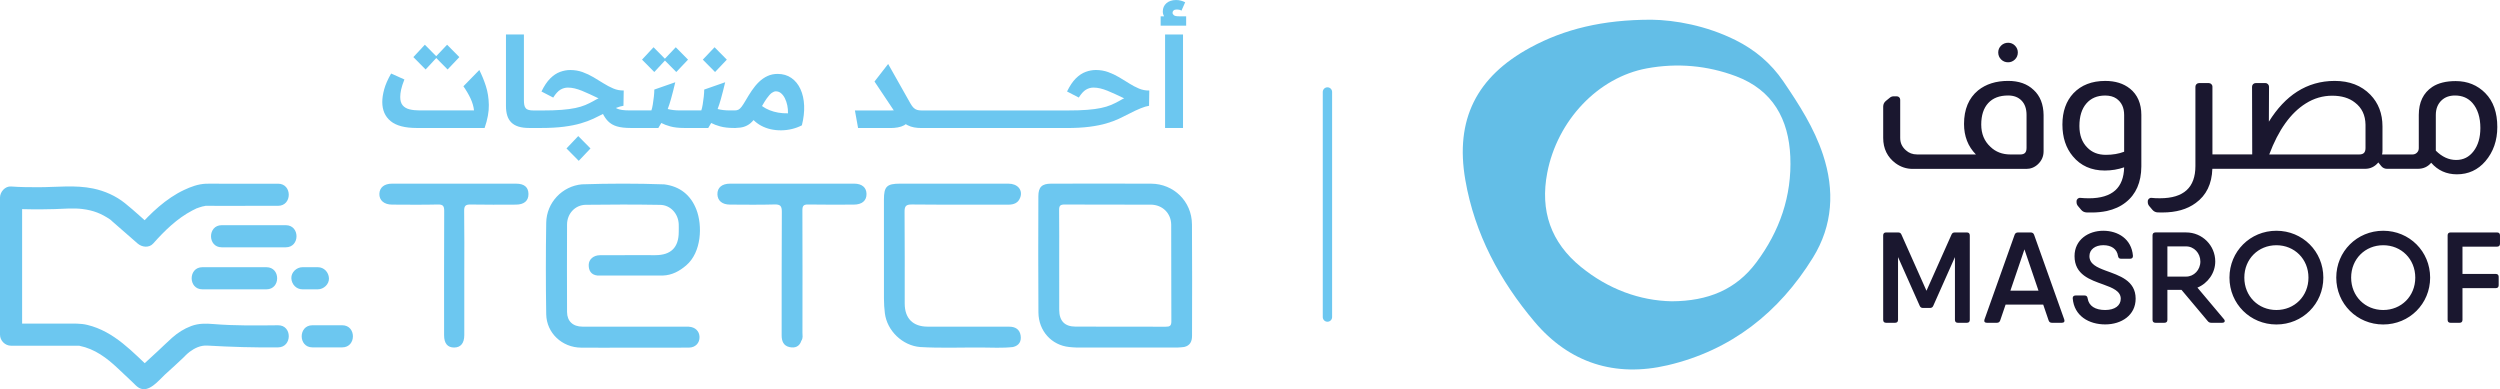 <?xml version="1.0" encoding="UTF-8"?>
<svg id="Layer_2" data-name="Layer 2" xmlns="http://www.w3.org/2000/svg" viewBox="0 0 1874.27 291.78">
  <defs>
    <style>
      .cls-1 {
        fill: #63bee7;
      }

      .cls-1, .cls-2 {
        fill-rule: evenodd;
      }

      .cls-1, .cls-2, .cls-3 {
        stroke-width: 0px;
      }

      .cls-2 {
        fill: #1a172f;
      }

      .cls-4 {
        fill: none;
        stroke: #6cc7f0;
        stroke-linecap: round;
        stroke-linejoin: round;
        stroke-width: 7px;
      }

      .cls-3 {
        fill: #6cc7f0;
      }
    </style>
  </defs>
  <g id="Layer_1-2" data-name="Layer 1">
    <g>
      <g>
        <path class="cls-3" d="m387.03,137.69c-31.02-.02-62.04-.02-93.07,0-5.86,0-9.36,2.85-9.54,7.57-.19,4.88,3.51,8.12,9.5,8.14,11.43.05,22.87.2,34.29-.08,3.97-.1,4.83,1.16,4.81,4.93-.14,31.02-.09,62.06-.08,93.08,0,6.13,2.62,9.25,7.57,9.21,4.91-.04,7.55-3.23,7.57-9.32.02-15.35,0-30.7,0-46.05s.14-31.36-.1-47.03c-.06-3.98,1.21-4.88,4.96-4.81,11.26.23,22.53.11,33.8.08,6.19-.01,9.52-2.88,9.45-8.01-.07-5.05-3.15-7.69-9.18-7.7"/>
        <path class="cls-3" d="m516.52,244.92c-1.3-.08-2.61-.02-3.91-.02-25.3,0-50.6.03-75.9-.01-7.19-.01-11.56-4.09-11.59-11-.08-21.88-.09-43.74,0-65.61.04-8.07,6.01-14.63,14.03-14.74,18.6-.26,37.21-.26,55.81.05,7.77.12,13.55,6.64,13.89,14.45.08,1.96.02,3.92.01,5.88-.02,11.57-5.84,17.37-17.51,17.38-13.88.03-27.75-.05-41.62.04-4.72.03-8.29,3.05-8.37,7.21-.08,4.37,1.81,7.53,6.65,8.03,16.32,0,32.62-.01,48.94-.01,6.84-.25,12.43-3.27,17.53-7.64,11.51-9.87,12.27-29.84,7.58-41.9-4.22-10.84-12.34-17.35-24.13-18.82-20.55-.73-41.11-.7-61.66-.02-14.69,1.34-26.53,13.62-26.76,28.81-.36,22.85-.36,45.7,0,68.55.23,14.14,11.9,24.95,26.15,25.08,10.61.1,21.22.02,31.83.02,16.32,0,32.64.06,48.97-.05,4.91-.03,8.1-3.46,7.99-8.01-.12-4.33-3.26-7.38-7.93-7.65"/>
        <path class="cls-3" d="m893.62,168.09c-.14-17.1-13.66-30.32-30.67-30.39-24.96-.1-49.93-.04-74.9-.01-6.88,0-9.57,2.54-9.58,9.42-.06,29.05-.19,58.09.05,87.14.1,13.94,9.96,24.59,23.11,25.91,1.78.13,3.55.38,5.33.38,25.34.03,50.67.03,76.02,0,1.61,0,3.22-.27,4.82-.41,4.46-1.01,5.88-4.23,5.88-8.32.03-27.9.18-55.81-.05-83.71m-99.52,64.26c-.06-12.4-.01-24.8-.02-37.2,0-12.57.09-25.13-.06-37.69-.03-3.15.81-4.16,4.1-4.14,21.54.15,43.08.03,64.61.1,8.7.03,15.27,6.4,15.32,15.07.12,24.15-.02,48.3.12,72.44.01,3.41-1.27,4.02-4.29,4-22.51-.1-45.02-.03-67.54-.08-8.12-.01-12.2-4.23-12.24-12.52"/>
        <path class="cls-3" d="m756.69,244.9c-20.41,0-40.82.01-61.22-.01-11.06-.01-17.2-6.2-17.2-17.35-.03-22.85.11-45.71-.11-68.57-.05-4.41,1.01-5.72,5.58-5.67,24,.24,48,.07,72,.15,4.38.01,7.74-1.27,9.23-5.63,1.87-5.51-2.16-10.12-8.88-10.13-27.1-.03-54.2-.01-81.3-.01-9.93,0-12.1,2.13-12.1,11.95-.01,24.81-.03,49.63.02,74.44,0,3.58.24,7.18.68,10.73,1.63,13.24,13.3,24.34,26.52,25.37,15.18.9,30.36.28,45.55.35,7.99.03,15.99.54,23.97-.36,4.71-1.08,6.43-4.42,5.73-8.74-.72-4.5-3.97-6.51-8.46-6.51"/>
        <path class="cls-3" d="m640.36,137.69c-31-.03-62.01-.02-93.01,0-6.13,0-9.63,3.01-9.49,8,.14,4.8,3.58,7.68,9.38,7.7,11.1.04,22.21.23,33.29-.1,4.42-.12,5.65,1.03,5.62,5.56-.21,30.84-.08,61.68-.14,92.53,0,4.42,1.38,7.85,5.93,8.85,4.06.88,7.43-.34,8.84-4.78,0,0,0,0,0,0,1.39-1.89.83-4.09.83-6.14.04-30.52.08-61.04-.04-91.56-.01-3.33.76-4.5,4.29-4.43,11.42.22,22.84.1,34.27.08,6.13-.02,9.59-2.97,9.51-8-.07-4.84-3.41-7.7-9.26-7.71"/>
        <path class="cls-3" d="m208.49,137.74h-42.52c-3.87,0-7.77-.17-11.64,0-5.74.24-11.14,2.23-16.29,4.66-13.59,6.38-25.04,17.36-34.89,28.44h11.72c-7.03-6.15-13.88-12.64-21.16-18.48-6.89-5.53-15.19-9.22-23.83-11.02-13.41-2.79-27.19-1.01-40.78-.98-6.93.01-13.9-.03-20.81-.55-4.47-.34-8.29,4.07-8.29,8.29v102.8c0,4.48,3.8,8.29,8.29,8.29h47.64c.74,0,1.47-.01,2.21,0h.48c.21,0,.42.01.63.03,1.87.06-1.08-.26.43.05,11.44,2.36,20.29,8.98,28.71,16.92,3.62,3.42,7.24,6.83,10.87,10.25,1.5,1.41,3.07,3.25,4.86,4.29,7.33,4.29,14.88-5.62,19.68-10.03,4.73-4.36,9.6-8.59,14.2-13.09.36-.35.68-.74,1.04-1.09.46-.45.92-.89,1.4-1.32.25-.23,2.48-2,1.58-1.34,4.03-2.97,8.36-5.07,13.46-4.77,17.68,1.02,35.29,1.54,53.01,1.35,10.66-.11,10.69-16.69,0-16.58-16.14.17-32.44.41-48.53-.92-5.71-.48-11.11-.55-16.6,1.49-5.37,2-10.12,5.04-14.4,8.84-3.52,3.12-6.87,6.48-10.33,9.67-5.34,4.93-10.68,9.85-16.03,14.77,1.96-.81,3.91-1.62,5.86-2.43h-.16c1.96.81,3.91,1.63,5.86,2.43-14.61-13.68-28.48-29.26-48.72-34.13-5.06-1.21-10.13-.97-15.29-.97H8.29c2.76,2.76,5.53,5.53,8.29,8.29v-102.8c-2.76,2.76-5.53,5.53-8.29,8.29,5.07.39,10.18.48,15.27.53,5.81.06,11.62,0,17.43-.16,6.92-.19,13.93-.92,20.83-.06,8.32,1.03,14.12,3.41,20.69,7.81,1.51,1.01-.06-.06-.05-.06.29.28.62.5.91.76.3.27.58.56.88.82,1.3,1.17,2.63,2.3,3.95,3.45,4.98,4.35,9.97,8.71,14.95,13.06,3.22,2.81,8.58,3.53,11.72,0,8.49-9.54,17.84-18.73,29.25-24.71.85-.45,1.73-.85,2.59-1.28,1.92-.95-.91.24.93-.41,1.35-.48,2.69-.98,4.08-1.34.88-.23,1.95-.27,2.79-.6-.25.1-2.16.08-.24.1,12.06.1,24.14,0,36.19,0h18.02c10.67,0,10.69-16.58,0-16.58"/>
        <path class="cls-3" d="m151.7,216.91h48.08c10.67,0,10.68-16.58,0-16.58h-48.08c-10.67,0-10.69,16.58,0,16.58"/>
        <path class="cls-3" d="m166.21,185.41h48.08c10.67,0,10.68-16.58,0-16.58h-48.08c-10.67,0-10.69,16.58,0,16.58"/>
        <path class="cls-3" d="m226.72,216.91h11.6c4.34,0,8.5-3.81,8.3-8.29-.21-4.49-3.64-8.29-8.3-8.29h-11.6c-4.33,0-8.49,3.81-8.29,8.29.2,4.49,3.64,8.29,8.29,8.29"/>
        <path class="cls-3" d="m234.19,260.43h22.39c10.67,0,10.69-16.58,0-16.58h-22.39c-10.67,0-10.69,16.58,0,16.58"/>
      </g>
      <g>
        <path class="cls-3" d="m359.35,52.47l-11.93,12.22c2.21,3.16,4.01,6.24,5.4,9.23,1.39,3,2.24,5.95,2.56,8.86h-40.82c-2.84,0-5.35-.27-7.53-.81-2.18-.54-3.88-1.53-5.12-2.98-1.23-1.45-1.85-3.54-1.85-6.25,0-1.64.22-3.49.66-5.54.44-2.05,1.26-4.59,2.46-7.62l-9.95-4.45c-2.53,4.42-4.26,8.38-5.21,11.89-.95,3.5-1.42,6.65-1.42,9.42,0,6.13,2.08,10.91,6.25,14.35,4.17,3.44,10.7,5.16,19.61,5.16h50.86c2.21-6.38,3.27-12.14,3.17-17.29-.09-5.15-.84-9.87-2.23-14.16-1.39-4.29-3.03-8.3-4.92-12.03Z"/>
        <polygon class="cls-3" points="327.07 43.5 335.57 52.09 344.38 42.81 335.19 33.53 327.03 42.13 318.52 33.53 309.9 42.81 319.09 52.09 327.07 43.5"/>
        <polygon class="cls-3" points="424.7 111.29 433.89 120.58 442.7 111.29 433.51 102.01 424.7 111.29"/>
        <polygon class="cls-3" points="498.51 45.4 507.01 53.99 515.82 44.71 506.63 35.42 498.47 44.02 489.96 35.42 481.34 44.71 490.53 53.99 498.51 45.4"/>
        <polygon class="cls-3" points="544.9 44.71 535.71 35.42 526.9 44.71 536.09 53.99 544.9 44.71"/>
        <path class="cls-3" d="m600.12,66.82c-1.64-3.57-3.92-6.36-6.82-8.38-2.9-2.02-6.35-3.03-10.32-3.03-2.78,0-5.32.54-7.62,1.61-2.31,1.07-4.42,2.54-6.35,4.4-1.93,1.86-3.71,4.01-5.35,6.44-1.64,2.43-3.22,4.97-4.74,7.62-1.14,1.96-2.12,3.47-2.94,4.55-.82,1.07-1.61,1.8-2.37,2.18s-1.64.57-2.65.57h-4.07c-1.64,0-3.24-.09-4.78-.28-1.5-.18-2.86-.44-4.09-.77.9-2.41,1.71-4.9,2.43-7.47,1.07-3.85,2.15-8.05,3.22-12.6l-15.72,5.49c0,1.52-.11,3.3-.33,5.35-.22,2.05-.49,4.03-.81,5.92-.32,1.89-.66,3.35-1.04,4.36h-16.29c-1.64,0-3.24-.09-4.78-.28-1.5-.18-2.86-.44-4.09-.77.9-2.41,1.71-4.9,2.43-7.47,1.07-3.85,2.15-8.05,3.22-12.6l-15.72,5.49c0,1.52-.11,3.3-.33,5.35-.22,2.05-.49,4.03-.81,5.92-.32,1.89-.66,3.35-1.04,4.36h-16.1c-2.34,0-4.28-.11-5.83-.33-1.55-.22-2.79-.55-3.74-.99-.33-.15-.64-.33-.94-.52,2.21-.86,4.12-1.42,5.67-1.65l.19-11.46c-2.72.06-5.3-.43-7.77-1.47-2.46-1.04-4.93-2.34-7.39-3.88-2.46-1.55-4.97-3.08-7.53-4.59-2.56-1.52-5.27-2.79-8.15-3.84-2.87-1.04-5.95-1.56-9.23-1.56-2.53,0-5.08.47-7.67,1.42-2.59.95-5.05,2.59-7.39,4.93-2.34,2.34-4.52,5.59-6.54,9.76l8.81,4.55c1.83-2.9,3.63-4.88,5.4-5.92,1.77-1.04,3.63-1.56,5.59-1.56,1.7,0,3.41.21,5.12.62,1.7.41,3.5.99,5.4,1.75,1.89.76,3.85,1.61,5.87,2.56,2.02.95,4.23,1.99,6.63,3.13-.38.13-.76.3-1.14.52-.38.22-.79.44-1.23.66-.44.22-.92.49-1.42.81-2.02,1.14-4.09,2.15-6.2,3.03-2.12.89-4.59,1.63-7.44,2.23-2.84.6-6.27,1.06-10.28,1.37-4.01.32-8.92.47-14.73.47h-6.06c-1.58,0-2.86-.13-3.84-.38-.98-.25-1.74-.69-2.27-1.33-.54-.63-.9-1.45-1.09-2.46-.19-1.01-.28-2.21-.28-3.6V25.86h-13.45v53.61c0,2.72.32,5.1.95,7.15.63,2.05,1.64,3.77,3.03,5.16,1.39,1.39,3.19,2.43,5.4,3.13,2.21.7,4.93,1.04,8.15,1.04h8.62c6.69,0,12.47-.32,17.33-.95,4.86-.63,9.06-1.47,12.6-2.51,3.54-1.04,6.66-2.19,9.38-3.46,2.57-1.19,4.99-2.39,7.27-3.58,1.1,2.15,2.37,3.97,3.81,5.43,1.77,1.8,3.99,3.09,6.68,3.88,2.68.79,6.08,1.18,10.18,1.18h20.84c.79-1.25,1.52-2.5,2.21-3.74,1.88.98,4.12,1.84,6.74,2.56,2.87.79,6.33,1.18,10.37,1.18h18.09c.79-1.25,1.52-2.5,2.21-3.74,1.88.98,4.12,1.84,6.74,2.56,2.87.79,6.33,1.18,10.37,1.18h1.23v-.02c2.46-.04,4.55-.33,6.25-.88,1.83-.6,3.43-1.47,4.78-2.6.85-.71,1.64-1.53,2.39-2.42,1.69,1.66,3.56,3.06,5.62,4.17,2.27,1.23,4.69,2.13,7.25,2.7,2.56.57,5.19.84,7.91.81,2.71-.03,5.38-.36,8-.99,2.62-.63,5.1-1.55,7.44-2.75,1.33-5.24,1.89-10.18,1.7-14.82s-1.11-8.74-2.75-12.31Zm-9.38,18.14c-2.53.06-4.96-.11-7.29-.52-2.34-.41-4.48-1.01-6.44-1.8-1.96-.79-3.68-1.71-5.16-2.75-.2-.14-.37-.28-.55-.42,1.35-2.39,2.55-4.31,3.58-5.74,1.48-2.05,2.76-3.44,3.84-4.17,1.07-.73,2.05-1.09,2.94-1.09,1.45,0,2.75.47,3.88,1.42,1.14.95,2.1,2.21,2.89,3.79.79,1.58,1.39,3.33,1.8,5.26.41,1.93.58,3.93.52,6.01Z"/>
        <path class="cls-3" d="m846.48,62.47c-2.46-1.55-4.97-3.08-7.53-4.59-2.56-1.52-5.27-2.79-8.15-3.84-2.87-1.04-5.95-1.56-9.23-1.56-2.53,0-5.08.47-7.67,1.42-2.59.95-5.05,2.59-7.39,4.93-2.34,2.34-4.52,5.59-6.54,9.76l8.81,4.55c1.83-2.9,3.63-4.88,5.4-5.92,1.77-1.04,3.63-1.56,5.59-1.56,1.7,0,3.41.21,5.12.62,1.7.41,3.5.99,5.4,1.75,1.89.76,3.85,1.61,5.87,2.56,2.02.95,4.23,1.99,6.63,3.13-.38.13-.76.3-1.14.52-.38.22-.79.44-1.23.66-.44.22-.92.49-1.42.81-2.02,1.14-4.09,2.15-6.2,3.03-2.12.89-4.59,1.63-7.44,2.23-2.84.6-6.27,1.06-10.28,1.37-4.01.32-8.92.47-14.73.47h-109.4c-1.33,0-2.46-.14-3.41-.43-.95-.28-1.82-.81-2.6-1.56-.79-.76-1.6-1.86-2.42-3.32l-16.67-29.55-10.23,13.17,14.44,21.62c-.68.04-1.42.07-2.23.07h-26.9l2.37,13.17h24.53c1.7,0,3.46-.16,5.26-.47,1.8-.32,3.39-.85,4.78-1.61.46-.25.85-.52,1.19-.82.44.29.88.55,1.32.77,1.55.79,3.19,1.34,4.93,1.66,1.74.32,3.61.47,5.64.47h108.55c6.69,0,12.47-.32,17.33-.95,4.86-.63,9.06-1.47,12.6-2.51,3.54-1.04,6.66-2.19,9.38-3.46,2.71-1.26,5.27-2.53,7.67-3.79,3.28-1.71,6.17-3.06,8.67-4.07,2.49-1.01,4.59-1.64,6.3-1.89l.19-11.46c-2.72.06-5.3-.43-7.77-1.47-2.46-1.04-4.93-2.34-7.39-3.88Z"/>
        <path class="cls-3" d="m883.89,12.22c-1.96,0-3.25-.28-3.88-.85-.63-.57-.95-1.17-.95-1.8,0-.69.27-1.28.81-1.75.54-.47,1.37-.71,2.51-.71.57,0,1.14.06,1.7.19.57.13,1.14.35,1.7.66l2.75-6.25c-.95-.5-2.01-.91-3.17-1.23-1.17-.32-2.38-.47-3.65-.47-2.97,0-5.37.79-7.2,2.37-1.83,1.58-2.75,3.66-2.75,6.25,0,.76.09,1.44.28,2.04.19.6.41,1.12.66,1.56h-2.56v7.01h19.13v-7.01h-5.4Z"/>
        <rect class="cls-3" x="873.47" y="25.86" width="13.45" height="70.09"/>
      </g>
    </g>
    <g>
      <path class="cls-2" d="m1854.49,113.32c-3.37,4.43-7.65,6.59-13.02,6.61-5.58,0-10.66-2.32-15.32-6.99v-26.73c0-4.67,1.46-8.3,4.38-11.04,2.56-2.37,5.85-3.57,9.99-3.57,5.48,0,9.79,1.87,13.1,5.6,3.94,4.56,5.93,10.8,5.93,18.78,0,7.17-1.7,12.92-5.07,17.36l.02-.02Zm-81.06-2.22c0,1.65-.42,2.8-1.15,3.55-.74.74-1.89,1.15-3.56,1.15h-67.45c6.92-18.43,16.06-31.16,27.36-38.23,6.17-3.89,12.78-5.82,19.84-5.82s12.74,1.71,17.04,5.12c5.19,3.95,7.82,9.44,7.93,16.65v17.61l-.02-.03Zm89.91-41.22c-5.96-6.05-13.43-9.1-22.28-9.09-7.25,0-13.08,1.44-17.52,4.35-6.76,4.48-10.16,11.56-10.16,21.02v24.94c0,1.34-.43,2.42-1.36,3.34-.93.91-2,1.36-3.37,1.36h-22.79c.19-.88.3-1.79.3-2.78v-18.28c0-9.55-3.03-17.5-9.1-23.75-6.72-6.89-15.66-10.33-26.7-10.33-10.39,0-19.8,2.69-28.2,8.06-7.97,5.09-15.02,12.6-21.17,22.49l.11-26.18c0-1.5-1.22-2.74-2.71-2.74h-7.31c-1.51,0-2.71,1.22-2.71,2.72l.13,50.77h-29.83v-50.79c0-1.49-1.22-2.7-2.71-2.7h-7.34c-1.49,0-2.71,1.22-2.71,2.7v59.42c0,8.16-2.21,14.17-6.59,18.17-4.38,4.01-10.98,6.05-19.91,6.06-2.15.08-4.57-.1-6.4-.29-1.51-.16-2.81,1.02-2.81,2.53v.67c0,1.06.37,2.08,1.06,2.9l2.45,2.9c.98,1.17,2.44,1.87,3.96,1.9,1.33.03,2.52.05,3.51.05,10.18,0,18.53-2.35,24.97-7.12,3.96-2.85,6.97-6.43,9.06-10.7,2.08-4.27,3.21-9.26,3.4-14.92h114.58c3.9,0,7.23-1.62,9.84-4.77l2.21,2.75c1.03,1.28,2.56,2.02,4.2,2.02h23.31c4.06,0,7.41-1.54,9.92-4.54,4.99,5.76,11.46,8.67,19.28,8.67,8.59,0,15.76-3.3,21.35-9.81,5.96-6.97,8.94-15.55,8.94-25.66,0-10.81-2.97-19.31-8.98-25.38l.06.05Zm-270.86,43.88c-4.07,1.54-8.62,2.32-13.67,2.32-5.87,0-10.47-1.84-13.96-5.47-3.93-3.93-5.9-9.28-5.9-16.14,0-7.26,1.75-12.84,5.18-16.84,3.45-4.01,8.09-6.01,14.15-6.01,3.41,0,6.19.77,8.38,2.24,3.9,2.75,5.83,6.8,5.83,12.36v27.54h-.02Zm4.31-47.35c-4.79-3.84-11-5.76-18.51-5.74-9.94,0-17.92,3.07-23.8,9.23-5.51,5.87-8.27,13.71-8.27,23.42v.05c0,9.61,2.6,17.61,7.84,23.83,5.87,7.09,13.91,10.64,23.92,10.64h.05c5.03,0,9.86-.8,14.47-2.4-.18,7.68-2.39,13.4-6.62,17.24-4.38,3.95-10.95,5.98-19.84,5.98-2.13.02-4.58-.16-6.43-.32-1.49-.14-2.79,1.04-2.79,2.53v.7c0,1.06.37,2.08,1.06,2.88l2.45,2.91c.99,1.18,2.44,1.87,3.99,1.9,1.27.03,2.58.05,3.91.05,3.9,0,7.65-.37,11.27-1.12,5.48-1.22,10.21-3.34,14.12-6.43,7.77-6.06,11.7-15.1,11.78-26.94v-38.64c0-8.54-2.87-15.21-8.59-19.8v.03Zm-91.29-19.71c1.97,0,3.7-.74,5.13-2.14,1.43-1.41,2.16-3.2,2.15-5.25,0-1.97-.74-3.69-2.15-5.12-1.41-1.42-3.16-2.14-5.13-2.14s-3.85.72-5.26,2.14c-1.43,1.41-2.16,3.15-2.15,5.12,0,2.05.72,3.84,2.15,5.25,1.41,1.42,3.21,2.16,5.26,2.14Zm13.8,64.4c0,1.65-.42,2.8-1.15,3.55-.74.74-1.89,1.15-3.56,1.15h-7.31c-6.14,0-11.12-1.92-15.07-5.76-4.57-4.22-6.86-9.74-6.86-16.68s1.76-12.3,5.24-16.09c3.48-3.77,8.38-5.68,14.91-5.68,4.31,0,7.63,1.28,10.1,3.84,2.47,2.54,3.72,6.09,3.72,10.78v24.89h-.02Zm5.29-43.7c-4.7-4.51-11.08-6.75-19.04-6.75h-.05c-9.09,0-16.62,2.37-22.52,7.12-7.04,5.81-10.53,14.24-10.53,25.16,0,9.18,2.97,16.84,8.9,22.86h-44.06c-3.4,0-6.17-1.06-8.46-3.15-1.43-1.26-2.47-2.64-3.19-4.16-.71-1.54-1.04-3.22-1.04-5.09v-28.65c0-1.41-1.14-2.54-2.55-2.54h-2.36c-1.03,0-2.04.35-2.82,1.01l-3.05,2.48c-1.25,1.02-1.97,2.54-1.97,4.16v23.56c0,8.01,3.13,14.41,9.31,18.99,3.85,2.8,8.11,4.22,12.81,4.22h85.21c3.24,0,6.16-1.15,8.62-3.44,2.85-2.64,4.3-5.93,4.3-9.74v-27.24c-.1-7.98-2.58-14.3-7.47-18.79h-.03Zm349.67,115.33c0,1.41-.77,2.18-2.18,2.18h-25.94v20.46h24.96c1.41,0,2.18.77,2.18,2.18v6.29c0,1.41-.77,2.18-2.18,2.18h-24.96v23.8c0,1.41-.77,2.18-2.18,2.18h-6.78c-1.41,0-2.18-.77-2.18-2.18v-63.37c0-1.41.77-2.18,2.18-2.18h34.9c1.41,0,2.18.77,2.18,2.18v6.3Zm-63.51,25.4c0-13.93-10.47-24.28-24.04-24.28s-24.04,10.35-24.04,24.28,10.47,24.28,24.04,24.28,24.04-10.35,24.04-24.28Zm-59.24,0c0-19.64,15.56-35.13,35.2-35.13s35.18,15.48,35.18,35.13-15.56,35.13-35.18,35.13-35.2-15.48-35.2-35.13Zm-20.84,0c0-13.93-10.47-24.28-24.04-24.28s-24.04,10.35-24.04,24.28,10.47,24.28,24.04,24.28,24.04-10.35,24.04-24.28Zm-59.23,0c0-19.64,15.56-35.13,35.2-35.13s35.18,15.48,35.18,35.13-15.56,35.13-35.18,35.13-35.2-15.48-35.2-35.13Zm-46.53-.77h14.06c5.87,0,10.66-5.04,10.66-11.32s-4.79-11.32-10.66-11.32h-14.06v22.65Zm41.1,34.63h-8.14c-1.12,0-1.99-.34-2.71-1.26l-19.67-23.42h-10.58v22.49c0,1.41-.77,2.18-2.18,2.18h-6.78c-1.41,0-2.18-.77-2.18-2.18v-63.37c0-1.41.77-2.18,2.18-2.18h23.02c12.07,0,21.82,9.73,21.82,21.77,0,8.65-5.51,16.33-13.37,19.61l19.88,23.64c1.17,1.41.58,2.7-1.27,2.7l-.02.02Zm-112.08-18.19c-.1-1.5.72-2.27,2.13-2.27h6.83c1.31,0,2.04.72,2.23,2.13.87,5.76,5.72,8.75,13.14,8.75s11.69-3.44,11.69-8.46c0-5.66-6.01-8.13-12.98-10.64-9.94-3.58-21.67-7.31-21.67-21.29,0-12.38,10.47-19.02,21.53-19.02s21.19,6.14,22.25,18.71c.1,1.5-.72,2.27-2.13,2.27h-6.83c-1.31,0-2.04-.72-2.23-2.08-.82-5.37-5.05-8.08-11.06-8.08s-10.37,3.2-10.37,8.17c0,5.9,5.39,8.37,12.26,10.92,9.99,3.68,22.39,7.31,22.39,20.99,0,12.43-10.61,19.31-22.83,19.31s-23.27-6.38-24.33-19.45l-.02.03Zm-25.66-5.9l-10.53-30.95-10.53,30.95h21.08-.02Zm17.57,24.09h-7.52c-1.22,0-2.08-.58-2.47-1.79l-4.04-11.85h-28.2l-4.04,11.85c-.38,1.22-1.27,1.79-2.47,1.79h-7.52c-1.6,0-2.32-.91-1.8-2.46l22.58-63.47c.38-1.17,1.31-1.79,2.52-1.79h9.6c1.22,0,2.13.62,2.52,1.79l22.59,63.47c.53,1.55-.19,2.46-1.8,2.46h.03Zm-69.07-65.55v63.37c0,1.41-.77,2.18-2.18,2.18h-6.78c-1.41,0-2.18-.77-2.18-2.18v-47.07l-16.24,36.49c-.48,1.17-1.31,1.65-2.52,1.65h-5.15c-1.22,0-2.04-.48-2.52-1.65l-16.24-36.49v47.07c0,1.41-.77,2.18-2.18,2.18h-6.78c-1.41,0-2.18-.77-2.18-2.18v-63.37c0-1.41.77-2.18,2.18-2.18h9.02c1.22,0,2.04.48,2.52,1.65l18.75,42.08,18.75-42.08c.48-1.17,1.31-1.65,2.52-1.65h9.01c1.41,0,2.18.77,2.18,2.18Z"/>
      <path class="cls-1" d="m1253.31,225.88c27.3-.14,48.18-8.8,63.33-29.02,17.6-23.48,26.82-49.99,25.57-79.39-1.19-28.07-13.11-49.94-40.71-60.32-21.58-8.11-44.13-10.06-66.79-5.9-36.75,6.75-67.18,39.14-74.71,78.22-5.51,28.58,2.66,52.26,25.28,70.67,20.47,16.65,44,25.27,68.04,25.74Zm-15.31-211.11c17.82.24,41.19,4.38,63.09,15.28,14.63,7.28,26.69,17.43,35.94,31.03,11.77,17.29,23.02,34.79,29.67,54.83,8.91,26.89,7.39,53.1-7.52,77.24-25.45,41.16-61.31,69.53-108.95,80.68-39.34,9.21-73.64-1.66-99.73-32.55-26.1-30.89-44.95-66.03-51.93-106.35-7.84-45.28,8.35-77.43,48.87-99.36,25.36-13.72,54.13-20.83,90.58-20.79h-.02Z"/>
    </g>
    <line class="cls-4" x1="995.19" y1="68.95" x2="995.19" y2="237.71"/>
  </g>
</svg>